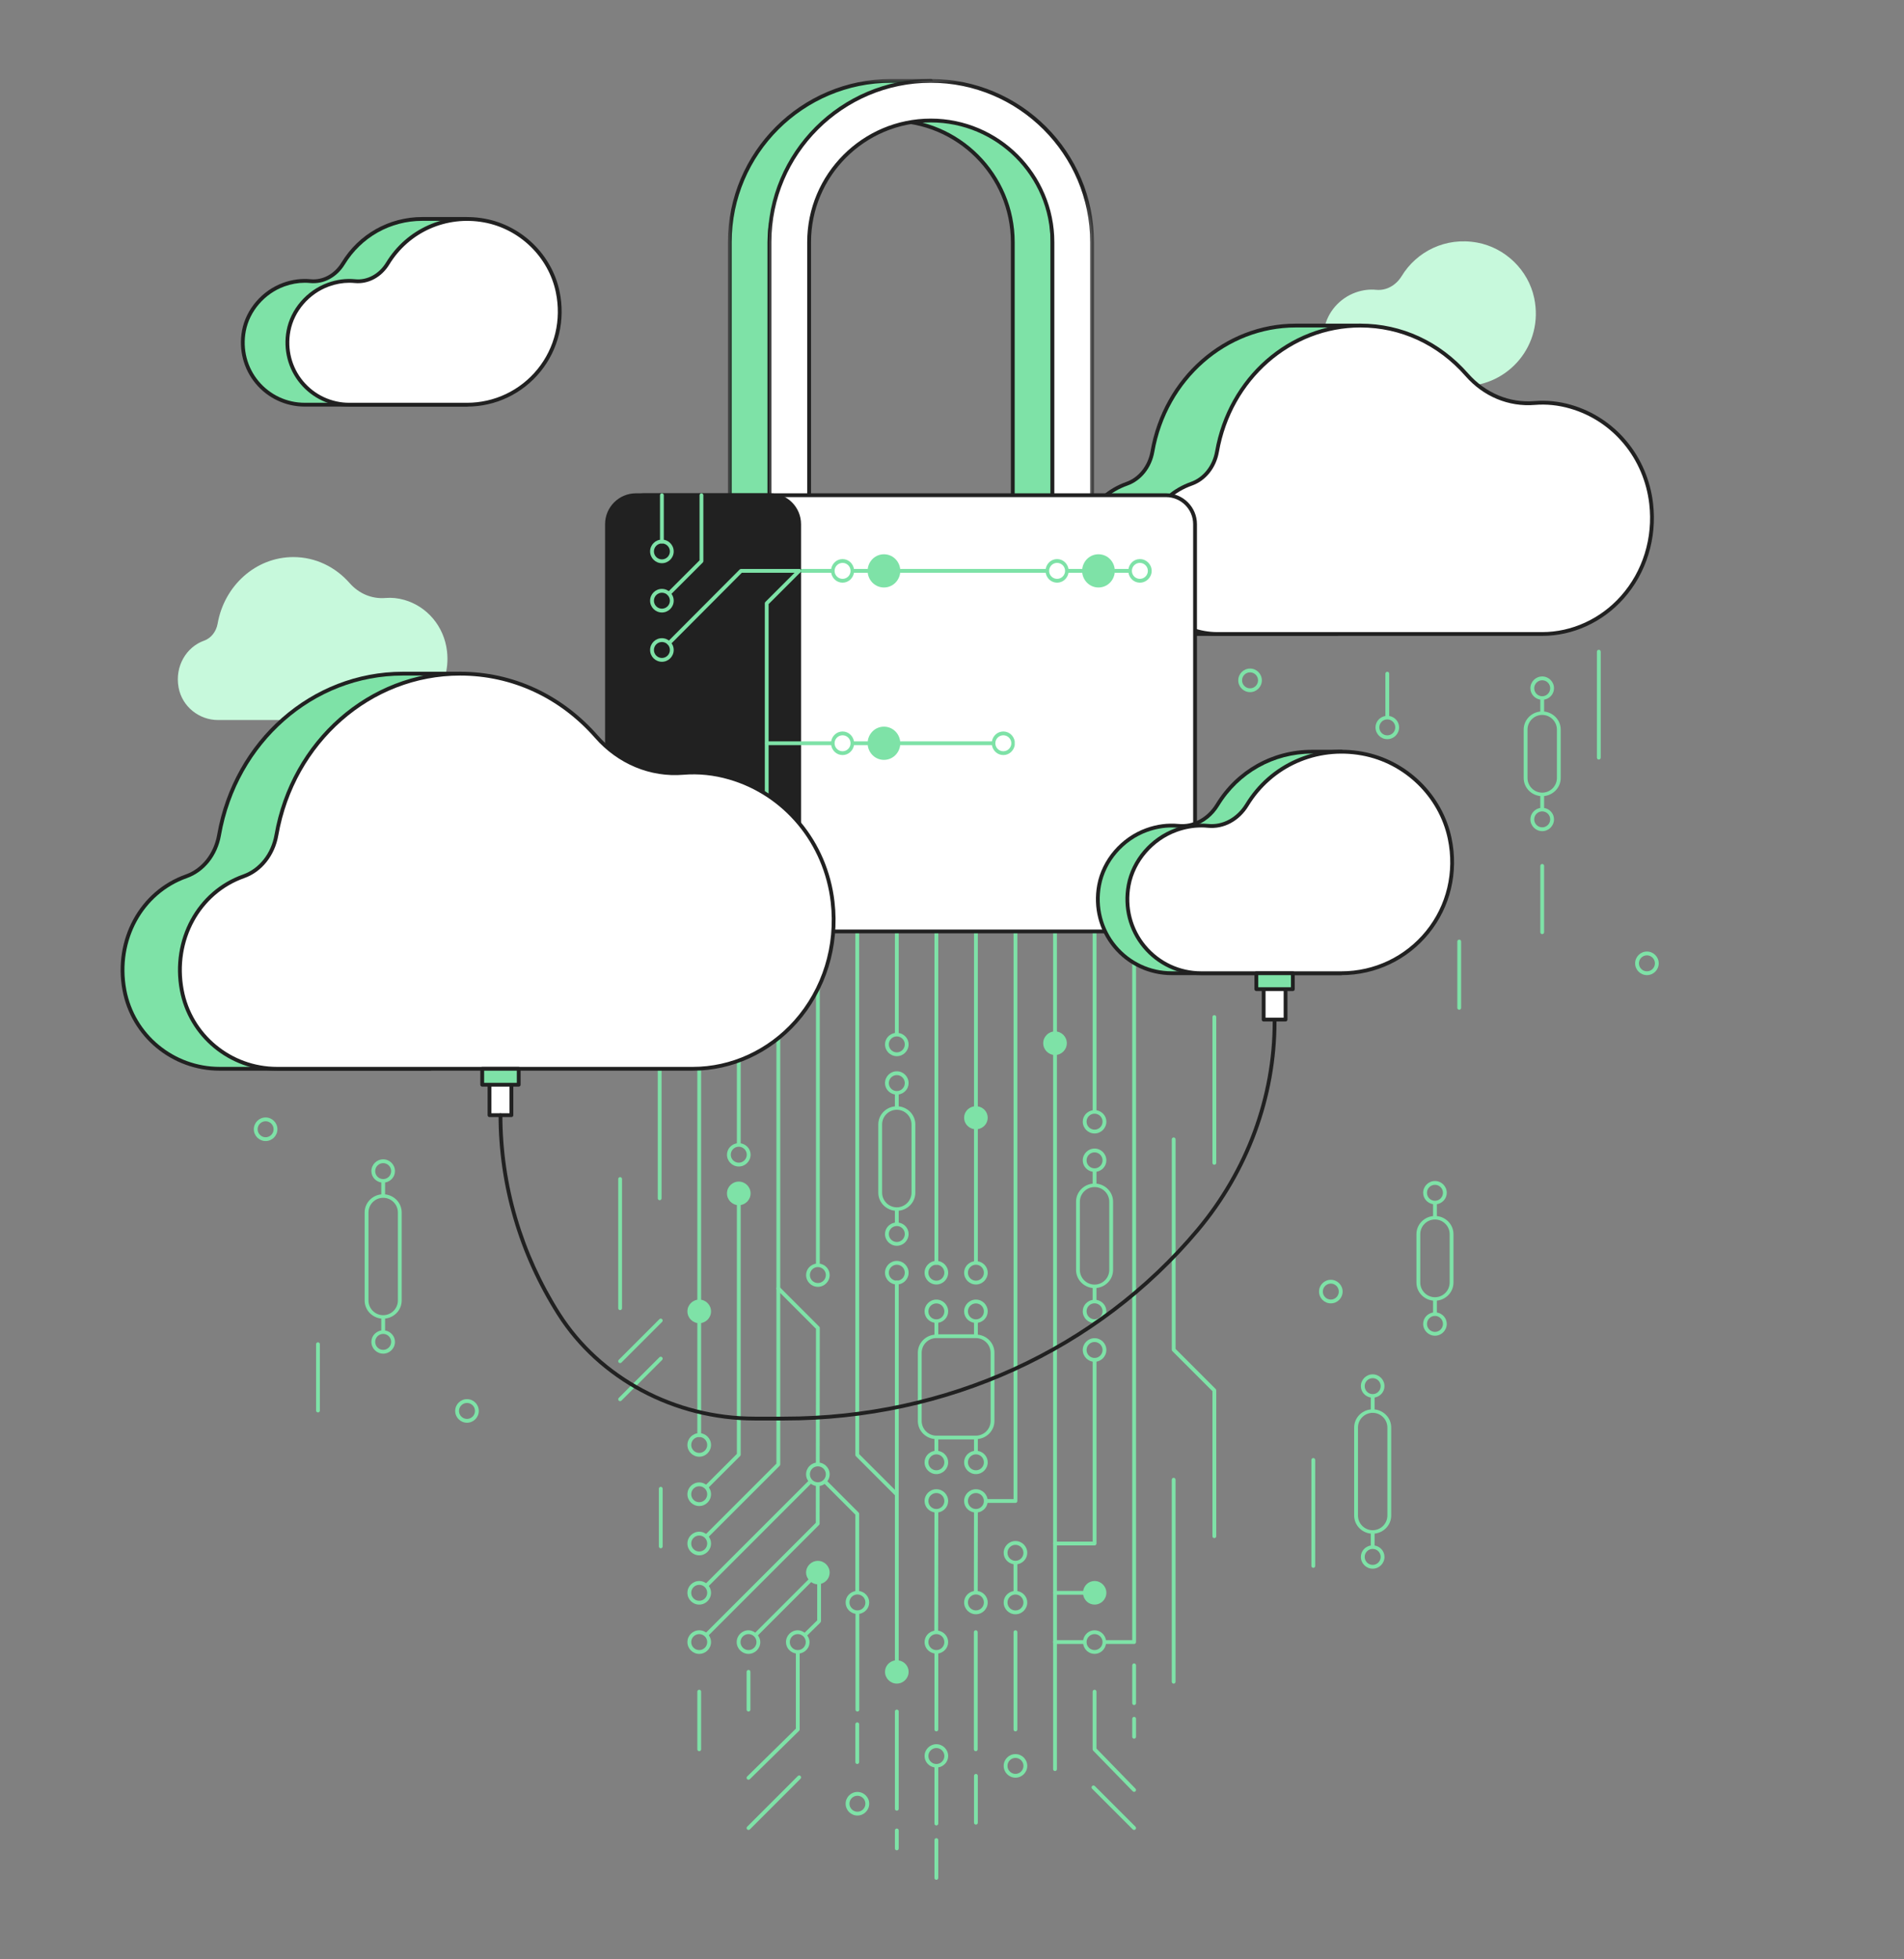 <svg height="250" viewBox="0 0 243 250" width="243" xmlns="http://www.w3.org/2000/svg" xmlns:xlink="http://www.w3.org/1999/xlink"><rect x="0" y="0" width="243" height="250" fill="#808080" stroke="none"/><mask id="a" fill="#fff"><path d="m.059.031h41.663v64.848h-41.663z" fill="#fff" fill-rule="evenodd"/></mask><mask id="b" fill="#fff"><path d="m.062.031h41.665v64.848h-41.665z" fill="#fff" fill-rule="evenodd"/></mask><g fill="none" fill-rule="evenodd" transform="translate(10 10.043)"><path d="m16.051 71.713c.902-.319 1.551-1.177 1.724-2.168.844-4.835 4.852-8.497 9.668-8.497 2.839 0 5.386 1.278 7.175 3.317 1.186 1.351 2.842 2.048 4.578 1.904.773-.064 1.584.008 2.425.251 2.901.839 5.063 3.376 5.429 6.541.549 4.746-2.938 8.782-7.317 8.782h-12.29-9.631c-2.373 0-4.564-1.682-5.02-4.151-.504-2.733 1.018-5.187 3.259-5.979" fill="#c7f9dc"/><g fill="#7ee2a7"><path d="m13.195 116.285c-1.223-6.627 2.467-12.577 7.902-14.499 2.186-.773 3.761-2.853 4.18-5.256 2.047-11.724 11.765-20.604 23.443-20.604h-7.321c-11.679 0-21.396 8.88-23.444 20.604-.42 2.403-1.994 4.483-4.18 5.256-5.435 1.922-9.126 7.872-7.902 14.499 1.105 5.987 6.419 10.065 12.172 10.065h7.321c-5.753 0-11.067-4.078-12.172-10.065"/><path d="m79.239 173.336c-.562 0-1.019.456-1.019 1.019 0 .561.457 1.017 1.019 1.017s1.019-.456 1.019-1.017c0-.563-.457-1.019-1.019-1.019m0 2.522c-.83 0-1.506-.675-1.506-1.504 0-.831.676-1.505 1.506-1.505s1.506.675 1.506 1.505c0 .829-.676 1.504-1.506 1.504"/><path d="m79.239 173.336c-.134 0-.243-.108-.243-.243v-68.103c0-.134.109-.243.243-.243.134 0 .243.109.243.243v68.103c0 .135-.109.243-.243.243"/><path d="m69.144 157.147c-.134 0-.243-.108-.243-.243v-16.488c0-.135.109-.243.243-.243.134 0 .243.108.243.243v16.488c0 .135-.109.243-.243.243"/><path d="m74.191 143.122c-.134 0-.243-.108-.243-.243v-25.103c0-.135.109-.243.243-.243.134 0 .243.108.243.243v25.103c0 .135-.109.243-.243.243"/><path d="m104.457 180.913c-.063 0-.124-.023-.172-.07l-5.048-5.047c-.046-.046-.071-.108-.071-.173v-70.633c0-.134.109-.243.243-.243.134 0 .243.109.243.243v70.533l4.976 4.974c.095.095.095.251 0 .346-.048.048-.109.07-.172.07"/><path d="m84.287 143.251c-.134 0-.243.108-.243.243v32.001l-4.118 4.117c.138.092.252.206.345.345l4.189-4.188c.046-.046.071-.108.071-.173v-32.102c0-.135-.109-.243-.243-.243"/><path d="m79.239 179.625c-.562 0-1.019.456-1.019 1.019 0 .563.457 1.019 1.019 1.019s1.019-.456 1.019-1.019c0-.563-.457-1.019-1.019-1.019m0 2.524c-.83 0-1.506-.675-1.506-1.505 0-.831.676-1.506 1.506-1.506s1.506.675 1.506 1.506c0 .831-.676 1.505-1.506 1.505"/><path d="m94.382 153.691c-.562 0-1.019-.456-1.019-1.019 0-.563.457-1.019 1.019-1.019.562 0 1.018.456 1.018 1.019 0 .563-.456 1.019-1.018 1.019m.243-2.475v-46.226c0-.134-.109-.243-.243-.243-.134 0-.243.109-.243.243v46.226c-.71.121-1.262.712-1.262 1.456 0 .831.676 1.505 1.506 1.505.83 0 1.505-.675 1.505-1.505 0-.744-.552-1.335-1.261-1.456"/><path d="m84.287 140.746c-.83 0-1.506.675-1.506 1.505s.676 1.506 1.506 1.506 1.506-.675 1.506-1.506-.676-1.505-1.506-1.505"/><path d="m124.648 121.581c-.831 0-1.505.675-1.505 1.505 0 .831.675 1.506 1.505 1.506s1.506-.675 1.506-1.506c0-.831-.675-1.505-1.506-1.505"/><path d="m79.239 155.805c-.83 0-1.506.675-1.506 1.505s.676 1.506 1.506 1.506 1.506-.675 1.506-1.506-.676-1.505-1.506-1.505"/><path d="m84.287 138.334c-.562 0-1.019-.456-1.019-1.019 0-.563.457-1.019 1.019-1.019s1.019.456 1.019 1.019c0 .563-.457 1.019-1.019 1.019m.243-2.475v-30.869c0-.134-.109-.243-.243-.243-.134 0-.243.109-.243.243v30.869c-.71.121-1.262.712-1.262 1.456 0 .831.676 1.506 1.506 1.506s1.506-.675 1.506-1.506c0-.744-.553-1.335-1.262-1.456"/><path d="m104.457 151.355c-.562 0-1.019.456-1.019 1.019 0 .563.457 1.019 1.019 1.019.562 0 1.019-.456 1.019-1.019 0-.563-.457-1.019-1.019-1.019m0 2.524c-.83 0-1.506-.675-1.506-1.506s.676-1.505 1.506-1.505 1.506.675 1.506 1.505-.676 1.506-1.506 1.506"/><path d="m89.335 104.746c-.134 0-.243.109-.243.243v71.747l-9.166 9.165c.138.092.252.207.345.345l9.236-9.236c.046-.046.071-.108.071-.173v-71.848c0-.134-.109-.243-.243-.243"/><path d="m79.239 185.915c-.562 0-1.019.456-1.019 1.019 0 .563.457 1.019 1.019 1.019s1.019-.456 1.019-1.019c0-.563-.457-1.019-1.019-1.019m0 2.524c-.83 0-1.506-.675-1.506-1.505s.676-1.506 1.506-1.506 1.506.675 1.506 1.506-.676 1.505-1.506 1.505"/><path d="m79.239 192.205c-.562 0-1.019.456-1.019 1.019 0 .563.457 1.019 1.019 1.019s1.019-.456 1.019-1.019c0-.563-.457-1.019-1.019-1.019m0 2.524c-.83 0-1.506-.675-1.506-1.506s.676-1.505 1.506-1.505 1.506.675 1.506 1.505-.676 1.506-1.506 1.506"/><path d="m79.239 198.495c-.562 0-1.019.456-1.019 1.019 0 .563.457 1.019 1.019 1.019s1.019-.456 1.019-1.019c0-.563-.457-1.019-1.019-1.019m0 2.524c-.83 0-1.506-.675-1.506-1.505s.676-1.505 1.506-1.505 1.506.675 1.506 1.505-.676 1.505-1.506 1.505"/><path d="m104.7 201.848v-48.231c0-.135-.109-.243-.243-.243-.134 0-.243.108-.243.243v48.231c-.71.121-1.262.712-1.262 1.456 0 .831.676 1.506 1.506 1.506.83 0 1.506-.675 1.506-1.506 0-.744-.553-1.335-1.262-1.456"/><path d="m119.599 214.293c-.561 0-1.017.456-1.017 1.019s.456 1.019 1.017 1.019c.563 0 1.019-.456 1.019-1.019s-.456-1.019-1.019-1.019m0 2.524c-.829 0-1.504-.675-1.504-1.505 0-.831.675-1.506 1.504-1.506.831 0 1.506.675 1.506 1.506 0 .831-.675 1.505-1.506 1.505"/><path d="m99.429 219.123c-.562 0-1.018.456-1.018 1.019 0 .563.456 1.019 1.018 1.019.562 0 1.019-.456 1.019-1.019 0-.563-.457-1.019-1.019-1.019m0 2.524c-.83 0-1.505-.675-1.505-1.505s.675-1.505 1.505-1.505c.83 0 1.506.675 1.506 1.505s-.676 1.505-1.506 1.505"/><path d="m99.429 195.472c-.562 0-1.018-.456-1.018-1.019 0-.563.456-1.019 1.018-1.019.562 0 1.019.456 1.019 1.019 0 .563-.457 1.019-1.019 1.019m.223-2.479v-9.844c0-.065-.026-.125-.071-.171l-4.177-4.178c-.094.137-.208.249-.347.339l4.108 4.111v9.752c-.7.129-1.241.715-1.241 1.452 0 .744.552 1.335 1.261 1.456v12.225c0 .135.109.243.243.243.134 0 .243-.108.243-.243v-12.225c.71-.121 1.262-.712 1.262-1.456 0-.751-.562-1.348-1.282-1.46"/><path d="m93.343 178.775-13.417 13.417c.139.093.252.206.345.345l13.413-13.414c-.137-.094-.25-.209-.341-.349"/><path d="m94.139 159.529-.014 17.362c.086-.019.166-.052.257-.052.081 0 .153.032.23.046l.014-17.457c0-.065-.026-.126-.071-.173l-5.048-5.049c-.095-.095-.249-.095-.344 0-.095.095-.095.251 0 .346z"/><path d="m94.382 179.363c-.092 0-.173-.034-.259-.052l-.004 4.979-14.194 14.193c.139.092.253.206.345.345l14.264-14.264c.046-.046.071-.108.071-.173l.004-5.073c-.077.015-.147.046-.228.046"/><path d="m94.382 177.081c-.562 0-1.019.456-1.019 1.019 0 .563.457 1.019 1.019 1.019.562 0 1.018-.456 1.018-1.019 0-.563-.456-1.019-1.018-1.019m0 2.524c-.83 0-1.506-.675-1.506-1.506s.676-1.505 1.506-1.505c.83 0 1.505.675 1.505 1.505s-.675 1.506-1.505 1.506"/><path d="m85.529 223.487c-.063 0-.125-.023-.172-.07-.095-.095-.095-.251 0-.346l6.469-6.469c.095-.095.249-.095.344 0 .095.095.095.251 0 .346l-6.469 6.469c-.048.048-.109.07-.172.07"/><path d="m134.744 223.487c-.063 0-.125-.023-.173-.07l-5.189-5.189c-.093-.095-.093-.251 0-.346.095-.095.251-.095.346 0l5.189 5.189c.093.095.093.251 0 .346-.048.048-.11.07-.173.07"/><path d="m69.142 168.769c-.063 0-.124-.023-.172-.07-.095-.095-.095-.251 0-.346l5.189-5.189c.095-.095.249-.095.344 0 .095.095.095.251 0 .346l-5.189 5.189c-.048.048-.109.07-.172.07"/><path d="m69.142 163.908c-.063 0-.124-.023-.172-.07-.095-.095-.095-.251 0-.346l5.189-5.189c.095-.095.249-.095.344 0 .095.095.095.251 0 .346l-5.189 5.189c-.048.048-.109.07-.172.07"/><path d="m119.599 195.478c-.561 0-1.017-.456-1.017-1.019 0-.563.456-1.019 1.017-1.019.563 0 1.019.456 1.019 1.019 0 .563-.456 1.019-1.019 1.019m-1.017-7.356c0-.563.456-1.019 1.017-1.019.563 0 1.019.456 1.019 1.019 0 .563-.456 1.019-1.019 1.019-.561 0-1.017-.456-1.017-1.019m1.26 4.881v-3.425c.71-.12 1.262-.712 1.262-1.456 0-.831-.675-1.506-1.506-1.506-.829 0-1.504.675-1.504 1.506 0 .744.552 1.335 1.26 1.456v3.425c-.709.121-1.26.712-1.26 1.456 0 .831.675 1.505 1.504 1.505.831 0 1.506-.675 1.506-1.505 0-.744-.552-1.336-1.262-1.456"/><path d="m109.505 151.355c-.562 0-1.019.456-1.019 1.019 0 .563.457 1.019 1.019 1.019.562 0 1.019-.456 1.019-1.019 0-.563-.457-1.019-1.019-1.019m0 2.524c-.83 0-1.505-.675-1.505-1.506s.676-1.505 1.505-1.505c.83 0 1.506.675 1.506 1.505s-.676 1.506-1.506 1.506"/><path d="m114.552 153.392c-.563 0-1.019-.456-1.019-1.019 0-.563.456-1.019 1.019-1.019s1.019.456 1.019 1.019c0 .563-.456 1.019-1.019 1.019m.243-2.475v-16.862c.711-.12 1.262-.712 1.262-1.456 0-.744-.552-1.336-1.262-1.456v-26.153c0-.134-.108-.243-.243-.243-.135 0-.243.109-.243.243v26.153c-.71.12-1.262.712-1.262 1.456 0 .744.552 1.336 1.262 1.456v16.862c-.71.12-1.262.712-1.262 1.456 0 .831.675 1.506 1.506 1.506s1.505-.675 1.505-1.506c0-.744-.552-1.336-1.262-1.456"/><path d="m109.505 151.355c-.134 0-.243-.108-.243-.243v-46.122c0-.134.109-.243.243-.243.134 0 .243.109.243.243v46.122c0 .135-.109.243-.243.243"/><path d="m124.648 199.757c-.135 0-.243-.108-.243-.243v-94.524c0-.134.108-.243.243-.243.135 0 .243.109.243.243v94.524c0 .135-.108.243-.243.243"/><path d="m104.457 124.256c-.562 0-1.019-.456-1.019-1.019 0-.563.457-1.019 1.019-1.019.562 0 1.019.456 1.019 1.019 0 .563-.457 1.019-1.019 1.019m.243-2.475v-16.791c0-.134-.109-.243-.243-.243-.134 0-.243.109-.243.243v16.791c-.71.121-1.262.712-1.262 1.456 0 .831.676 1.505 1.506 1.505s1.506-.675 1.506-1.505c0-.744-.553-1.335-1.262-1.456"/><path d="m139.79 204.817c-.135 0-.243-.108-.243-.243v-25.785c0-.135.108-.243.243-.243.135 0 .243.108.243.243v25.785c0 .135-.108.243-.243.243"/><path d="m144.98 186.247c-.135 0-.243-.108-.243-.243v-18.513l-5.119-5.117c-.046-.046-.07-.108-.07-.173v-26.848c0-.135.108-.243.243-.243.135 0 .243.108.243.243v26.747l5.119 5.117c.046.046.07.108.07.173v18.613c0 .135-.108.243-.243.243"/><path d="m144.98 138.598c-.135 0-.243-.108-.243-.243v-18.611c0-.135.108-.243.243-.243.135 0 .243.108.243.243v18.611c0 .135-.108.243-.243.243"/><path d="m106.333 142.155c0 1.034-.842 1.876-1.876 1.876-1.034 0-1.876-.842-1.876-1.876v-8.698c0-1.034.842-1.876 1.876-1.876 1.034 0 1.876.842 1.876 1.876zm-.857 5.281c0 .563-.457 1.019-1.019 1.019-.562 0-1.019-.456-1.019-1.019 0-.563.457-1.019 1.019-1.019.562 0 1.019.456 1.019 1.019zm-2.038-19.262c0-.563.457-1.019 1.019-1.019.562 0 1.019.456 1.019 1.019 0 .563-.457 1.019-1.019 1.019-.562 0-1.019-.456-1.019-1.019zm1.262 2.969v-1.513c.71-.121 1.262-.712 1.262-1.456 0-.831-.676-1.505-1.506-1.505-.83 0-1.506.675-1.506 1.505 0 .744.553 1.335 1.262 1.456v1.513c-1.183.128-2.119 1.097-2.119 2.313v8.698c0 1.216.936 2.186 2.119 2.313v1.511c-.71.121-1.262.712-1.262 1.456 0 .831.676 1.505 1.506 1.505.83 0 1.506-.675 1.506-1.505 0-.744-.553-1.335-1.262-1.456v-1.511c1.183-.128 2.12-1.097 2.12-2.313v-8.698c0-1.216-.936-2.185-2.12-2.313z"/><path d="m129.695 161.218c-.563 0-1.019.456-1.019 1.017 0 .563.456 1.019 1.019 1.019s1.019-.456 1.019-1.019c0-.561-.456-1.017-1.019-1.017m0 2.522c-.831 0-1.506-.675-1.506-1.505 0-.829.675-1.504 1.506-1.504s1.505.675 1.505 1.504c0 .831-.675 1.505-1.505 1.505"/><path d="m129.695 134.118c-.563 0-1.019-.456-1.019-1.019 0-.563.456-1.019 1.019-1.019s1.019.456 1.019 1.019c0 .563-.456 1.019-1.019 1.019m.243-2.475v-26.653c0-.134-.108-.243-.243-.243-.135 0-.243.109-.243.243v26.653c-.71.12-1.262.712-1.262 1.456 0 .831.675 1.505 1.506 1.505s1.505-.675 1.505-1.505c0-.745-.552-1.336-1.262-1.456"/><path d="m131.571 152.016c0 1.034-.842 1.876-1.876 1.876-1.034 0-1.876-.842-1.876-1.876v-8.696c0-1.034.842-1.876 1.876-1.876 1.034 0 1.876.842 1.876 1.876zm-.857 5.282c0 .563-.456 1.019-1.019 1.019-.563 0-1.019-.456-1.019-1.019 0-.563.456-1.019 1.019-1.019.563 0 1.019.456 1.019 1.019zm-2.038-19.261c0-.563.456-1.019 1.019-1.019.563 0 1.019.456 1.019 1.019 0 .563-.456 1.019-1.019 1.019-.563 0-1.019-.456-1.019-1.019zm1.262 2.969v-1.513c.711-.12 1.262-.712 1.262-1.456 0-.831-.675-1.505-1.505-1.505-.831 0-1.506.675-1.506 1.505 0 .744.552 1.336 1.262 1.456v1.513c-1.183.128-2.119 1.098-2.119 2.313v8.696c0 1.216.937 2.186 2.119 2.313v1.513c-.71.12-1.262.712-1.262 1.456 0 .831.675 1.506 1.506 1.506.831 0 1.505-.675 1.505-1.506 0-.744-.552-1.336-1.262-1.456v-1.513c1.183-.128 2.12-1.097 2.12-2.313v-8.696c0-1.216-.937-2.186-2.12-2.313z"/><path d="m114.552 195.472c-.563 0-1.019-.456-1.019-1.019 0-.563.456-1.019 1.019-1.019s1.019.456 1.019 1.019c0 .563-.456 1.019-1.019 1.019m-1.019-13.962c0-.563.456-1.019 1.019-1.019s1.019.456 1.019 1.019c0 .563-.456 1.019-1.019 1.019s-1.019-.456-1.019-1.019m1.247 11.484.015-10.027c.711-.12 1.262-.712 1.262-1.456 0-.831-.675-1.505-1.505-1.505s-1.506.675-1.506 1.505c0 .744.552 1.335 1.262 1.456l-.015 10.034c-.703.127-1.247.714-1.247 1.453 0 .831.675 1.506 1.506 1.506s1.505-.675 1.505-1.506c0-.75-.559-1.345-1.277-1.459"/><path d="m129.695 200.532c-.563 0-1.019-.456-1.019-1.019 0-.563.456-1.019 1.019-1.019s1.019.456 1.019 1.019c0 .563-.456 1.019-1.019 1.019m5.049-95.786c-.135 0-.243.109-.243.243v94.28h-3.349c-.12-.71-.712-1.262-1.456-1.262-.745 0-1.336.552-1.456 1.262h-3.591c-.135 0-.243.108-.243.243s.108.243.243.243h3.591c.12.71.712 1.262 1.456 1.262.744 0 1.336-.552 1.456-1.262h3.592c.135 0 .243-.108.243-.243v-94.524c0-.134-.108-.243-.243-.243"/><path d="m129.695 191.718c-.745 0-1.336.552-1.456 1.262h-3.591c-.135 0-.243.108-.243.243 0 .135.108.243.243.243h3.591c.12.71.712 1.262 1.456 1.262.831 0 1.505-.675 1.505-1.506 0-.831-.675-1.505-1.505-1.505"/><path d="m129.695 187.177h-5.047c-.135 0-.243-.108-.243-.243 0-.135.108-.243.243-.243h4.804v-23.193c0-.135.108-.243.243-.243.135 0 .243.108.243.243v23.436c0 .135-.108.243-.243.243"/><path d="m119.599 181.754h-3.785c-.135 0-.243-.108-.243-.243 0-.135.108-.243.243-.243h3.541v-76.277c0-.134.108-.243.243-.243.135 0 .243.109.243.243v76.521c0 .135-.108.243-.243.243"/><path d="m109.505 200.532c-.562 0-1.019-.456-1.019-1.019 0-.563.457-1.019 1.019-1.019.562 0 1.019.456 1.019 1.019 0 .563-.457 1.019-1.019 1.019m-1.019-19.022c0-.563.457-1.019 1.019-1.019.562 0 1.019.456 1.019 1.019 0 .563-.457 1.019-1.019 1.019-.562 0-1.019-.456-1.019-1.019m1.245 16.543.017-15.087c.71-.12 1.262-.712 1.262-1.456 0-.831-.676-1.505-1.506-1.505-.83 0-1.505.675-1.505 1.505 0 .744.552 1.335 1.262 1.456l-.017 15.094c-.701.128-1.245.714-1.245 1.453 0 .744.552 1.335 1.262 1.456v9.694c0 .135.109.243.243.243.134 0 .243-.108.243-.243v-9.694c.71-.121 1.262-.712 1.262-1.456 0-.75-.561-1.346-1.28-1.46"/><path d="m104.457 226.089c-.134 0-.243-.108-.243-.243v-2.298c0-.135.109-.243.243-.243.134 0 .243.108.243.243v2.298c0 .135-.109.243-.243.243"/><path d="m134.744 211.841c-.135 0-.243-.108-.243-.243v-2.3c0-.135.108-.243.243-.243.135 0 .243.108.243.243v2.3c0 .135-.108.243-.243.243"/><path d="m104.457 221.029c-.134 0-.243-.108-.243-.243v-12.42c0-.135.109-.243.243-.243.134 0 .243.108.243.243v12.42c0 .135-.109.243-.243.243"/><path d="m85.529 208.377c-.134 0-.243-.108-.243-.243v-4.828c0-.135.109-.243.243-.243.134 0 .243.108.243.243v4.828c0 .135-.109.243-.243.243"/><path d="m109.505 229.851c-.134 0-.243-.108-.243-.243v-4.828c0-.135.109-.243.243-.243.134 0 .243.108.243.243v4.828c0 .135-.109.243-.243.243"/><path d="m79.239 213.439c-.134 0-.243-.108-.243-.243v-7.36c0-.135.109-.243.243-.243.134 0 .243.108.243.243v7.36c0 .135-.109.243-.243.243"/><path d="m74.331 187.545c-.134 0-.243-.108-.243-.243v-7.358c0-.135.109-.243.243-.243.134 0 .243.108.243.243v7.358c0 .135-.109.243-.243.243"/><path d="m134.744 218.629c-.063 0-.127-.025-.175-.074l-5.049-5.189c-.044-.046-.068-.106-.068-.169v-7.36c0-.135.108-.243.243-.243s.243.108.243.243v7.261l4.98 5.119c.093.095.091.249-.006.344-.047.046-.108.068-.169.068"/><path d="m134.744 207.55c-.135 0-.243-.108-.243-.243v-4.83c0-.135.108-.243.243-.243.135 0 .243.108.243.243v4.83c0 .135-.108.243-.243.243"/><path d="m109.505 215.07c-.562 0-1.019-.456-1.019-1.019 0-.563.457-1.019 1.019-1.019.562 0 1.019.456 1.019 1.019 0 .563-.457 1.019-1.019 1.019m1.506-1.019c0-.831-.676-1.506-1.506-1.506-.83 0-1.505.675-1.505 1.506 0 .744.552 1.335 1.262 1.456v7.164c0 .135.109.243.243.243.134 0 .243-.108.243-.243v-7.164c.71-.121 1.262-.712 1.262-1.456"/><path d="m91.818 200.532c-.562 0-1.018-.456-1.018-1.019 0-.563.456-1.019 1.018-1.019.562 0 1.019.456 1.019 1.019 0 .563-.457 1.019-1.019 1.019m-6.289 0c-.562 0-1.019-.456-1.019-1.019 0-.563.457-1.019 1.019-1.019s1.018.456 1.018 1.019c0 .563-.456 1.019-1.018 1.019m10.358-9.881c0-.831-.675-1.505-1.505-1.505s-1.506.675-1.506 1.505c0 .328.127.616.306.863l-6.796 6.796c-.246-.177-.532-.303-.858-.303-.83 0-1.505.675-1.505 1.505s.676 1.505 1.505 1.505 1.505-.675 1.505-1.505c0-.326-.126-.611-.302-.858l6.798-6.798c.223.158.479.265.768.282v4.6l-1.609 1.579c-.249-.182-.539-.311-.871-.311-.83 0-1.505.675-1.505 1.505 0 .744.552 1.335 1.261 1.456v9.592l-6.216 6.104c-.096.093-.098.247-.004.344.048.048.111.072.174.072.062 0 .124-.023.17-.07l6.289-6.174c.047-.046.073-.108.073-.173v-9.694c.71-.121 1.262-.712 1.262-1.456 0-.321-.123-.603-.295-.848l1.683-1.652c.027-.026.032-.066.044-.103.008-.024.029-.044.029-.069 0-.001 0-.001 0-.001v-4.765c.63-.179 1.103-.736 1.103-1.424"/><path d="m114.533 213.439c-.135 0-.243-.108-.243-.243v-14.95c0-.135.108-.243.243-.243.135 0 .243.108.243.243v14.95c0 .135-.108.243-.243.243"/><path d="m124.648 215.969c-.135 0-.243-.108-.243-.243v-16.213c0-.135.108-.243.243-.243.135 0 .243.108.243.243v16.213c0 .135-.108.243-.243.243"/><path d="m99.409 215.072c-.134 0-.243-.108-.243-.243v-4.828c0-.135.109-.243.243-.243.134 0 .243.108.243.243v4.828c0 .135-.109.243-.243.243"/><path d="m114.552 222.807c-.135 0-.243-.108-.243-.243v-5.984c0-.135.108-.243.243-.243.135 0 .243.108.243.243v5.984c0 .135-.108.243-.243.243"/><path d="m119.599 210.907c-.135 0-.243-.108-.243-.243v-12.418c0-.135.108-.243.243-.243.135 0 .243.108.243.243v12.418c0 .135-.108.243-.243.243"/><path d="m116.429 171.291c0 1.034-.842 1.876-1.876 1.876h-5.048c-1.034 0-1.876-.842-1.876-1.876v-8.698c0-1.034.842-1.876 1.876-1.876h5.048c1.034 0 1.876.842 1.876 1.876zm-.857 5.282c0 .561-.456 1.017-1.019 1.017-.563 0-1.019-.456-1.019-1.017 0-.563.456-1.019 1.019-1.019.563 0 1.019.456 1.019 1.019zm-5.048 0c0 .561-.457 1.017-1.019 1.017-.562 0-1.019-.456-1.019-1.017 0-.563.457-1.019 1.019-1.019.562 0 1.019.456 1.019 1.019zm-2.038-19.263c0-.563.457-1.019 1.019-1.019.562 0 1.019.456 1.019 1.019 0 .563-.457 1.019-1.019 1.019-.562 0-1.019-.456-1.019-1.019zm5.048 0c0-.563.456-1.019 1.019-1.019.563 0 1.019.456 1.019 1.019 0 .563-.456 1.019-1.019 1.019-.563 0-1.019-.456-1.019-1.019zm1.262 2.969v-1.513c.711-.12 1.262-.712 1.262-1.456 0-.831-.675-1.505-1.505-1.505-.831 0-1.506.675-1.506 1.505 0 .745.552 1.336 1.262 1.456v1.463h-4.561v-1.464c.71-.121 1.262-.712 1.262-1.456 0-.831-.676-1.505-1.506-1.505-.83 0-1.505.675-1.505 1.505 0 .744.552 1.335 1.262 1.456v1.513c-1.183.128-2.12 1.097-2.12 2.313v8.698c0 1.216.936 2.186 2.12 2.313v1.513c-.71.121-1.262.712-1.262 1.456 0 .829.676 1.504 1.505 1.504.83 0 1.506-.675 1.506-1.504 0-.744-.553-1.335-1.262-1.456v-1.464h4.561v1.464c-.71.12-1.262.712-1.262 1.456 0 .829.675 1.504 1.506 1.504.831 0 1.505-.675 1.505-1.504 0-.744-.552-1.336-1.262-1.456v-1.513c1.183-.128 2.12-1.097 2.12-2.313v-8.698c0-1.216-.937-2.185-2.12-2.313z"/></g><path d="m178.514 20.914c-4.049-.739-7.727 1.164-9.624 4.275-.698 1.145-1.922 1.886-3.257 1.754-.834-.082-1.722.013-2.649.349-2.014.73-3.577 2.5-3.967 4.606-.725 3.92 2.264 7.337 6.051 7.337h11.705c5.755 0 10.281-5.261 9.032-11.236-.748-3.576-3.696-6.43-7.29-7.086" fill="#c7f9dc"/><path d="m135.891 63.009c-.955-5.173 1.926-9.818 6.169-11.318 1.707-.604 2.935-2.227 3.263-4.103 1.598-9.152 9.183-16.084 18.3-16.084h-8.245c-9.117 0-16.702 6.932-18.3 16.084-.328 1.876-1.557 3.499-3.263 4.103-4.242 1.5-7.123 6.145-6.169 11.318.863 4.674 5.011 7.857 9.502 7.857h8.245c-4.491 0-8.639-3.183-9.502-7.857" fill="#7ee2a7"/><path d="m142.06 51.691c1.706-.603 2.935-2.227 3.263-4.103 1.598-9.152 9.183-16.084 18.3-16.084 5.373 0 10.195 2.42 13.581 6.278 2.245 2.558 5.38 3.877 8.665 3.605 1.463-.121 2.999.014 4.59.475 5.492 1.588 9.583 6.389 10.276 12.381 1.039 8.984-5.633 16.623-13.921 16.623h-41.42c-4.491 0-8.639-3.183-9.501-7.857-.955-5.173 1.926-9.818 6.169-11.318" fill="#fff"/><path d="m145.393 70.865c-.69 0-1.366-.099-2.029-.243h-6.216c-4.549 0-8.444-3.22-9.263-7.657-.895-4.853 1.633-9.498 6.011-11.045 1.756-.622 3.068-2.265 3.422-4.29 1.608-9.202 9.202-15.882 18.06-15.882h5.411c.926-.15 1.869-.244 2.835-.244.082 0 .16.012.242.014.002-.066-.018-.131-.063-.178-.046-.049-.11-.078-.179-.078h-8.246c-9.094 0-16.891 6.849-18.539 16.285-.323 1.852-1.513 3.352-3.106 3.916-4.604 1.627-7.265 6.502-6.326 11.59.863 4.669 4.959 8.056 9.742 8.056h23.487c.127 0 .234-.098.243-.225l.001-.018z" fill="#212121"/><path d="m163.623 31.748c-8.86 0-16.454 6.68-18.06 15.882-.355 2.026-1.667 3.67-3.422 4.29-4.378 1.547-6.906 6.192-6.011 11.045.819 4.437 4.714 7.657 9.261 7.657h41.422c3.783 0 7.444-1.675 10.044-4.595 2.809-3.153 4.134-7.438 3.634-11.757-.671-5.815-4.636-10.594-10.103-12.174-1.494-.433-3.011-.588-4.499-.467-3.361.277-6.571-1.067-8.87-3.686-3.505-3.995-8.263-6.195-13.397-6.195zm23.191 39.36h-41.422c-4.783 0-8.877-3.387-9.74-8.056-.939-5.089 1.722-9.963 6.326-11.591 1.591-.563 2.781-2.063 3.106-3.916 1.646-9.436 9.444-16.285 18.539-16.285 5.277 0 10.164 2.259 13.762 6.36 2.199 2.504 5.305 3.792 8.463 3.522 1.559-.127 3.127.035 4.678.484 5.653 1.636 9.755 6.576 10.449 12.587.515 4.456-.852 8.879-3.752 12.136-2.695 3.023-6.49 4.758-10.409 4.758z" fill="#212121"/><path d="m26.817 32.19c.5-2.702 2.505-4.972 5.088-5.908 1.189-.431 2.329-.554 3.398-.448 1.712.169 3.282-.78 4.177-2.249 2.077-3.408 5.827-5.666 10.11-5.667v-.02h-5.691c-4.284.002-8.033 2.28-10.11 5.688-.896 1.469-2.465 2.419-4.178 2.25-1.069-.106-2.209.017-3.398.448-2.584.936-4.588 3.206-5.088 5.908-.93 5.028 2.904 9.411 7.761 9.411h5.691c-4.858 0-8.692-4.384-7.761-9.411" fill="#7ee2a7"/><path d="m51.825 18.101c-5.193-.948-9.911 1.493-12.344 5.483-.895 1.469-2.465 2.419-4.177 2.25-1.069-.106-2.209.017-3.398.448-2.583.936-4.588 3.206-5.088 5.908-.93 5.028 2.904 9.411 7.761 9.411h15.013c7.381 0 13.187-6.748 11.584-14.411-.959-4.587-4.741-8.247-9.351-9.089" fill="#fff"/><path d="m34.583 26.042c-.864 0-1.734.157-2.595.47-2.521.913-4.458 3.16-4.932 5.724-.424 2.286.171 4.604 1.632 6.359 1.461 1.756 3.608 2.764 5.891 2.764h15.012c3.512 0 6.798-1.565 9.015-4.294 2.217-2.728 3.067-6.309 2.331-9.825-.94-4.494-4.62-8.07-9.156-8.899-4.814-.877-9.567 1.229-12.091 5.37-.994 1.63-2.682 2.533-4.41 2.366-.232-.023-.464-.034-.697-.034m15.008 15.803h-15.012c-2.427 0-4.711-1.071-6.265-2.94-1.553-1.867-2.186-4.33-1.736-6.759.506-2.729 2.564-5.12 5.245-6.092 1.161-.422 2.34-.577 3.504-.462 1.543.158 3.051-.665 3.946-2.134 2.632-4.316 7.571-6.51 12.595-5.596 4.729.864 8.565 4.592 9.546 9.279.765 3.659-.121 7.388-2.431 10.231-2.31 2.843-5.733 4.474-9.392 4.474" fill="#212121"/><path d="m49.591 41.601h-15.013c-.664 0-1.307-.089-1.923-.243h-3.768c-2.282 0-4.429-1.007-5.89-2.764-1.461-1.755-2.056-4.074-1.632-6.359.474-2.563 2.409-4.81 4.931-5.724.861-.312 1.731-.469 2.595-.469.233 0 .466.011.698.034 1.736.167 3.416-.736 4.409-2.366 2.124-3.486 5.825-5.569 9.902-5.57h3.463c.801-.153 1.621-.253 2.472-.236v-.008c0-.134-.109-.243-.243-.243h-5.691c-4.247.002-8.104 2.172-10.318 5.804-.893 1.468-2.406 2.292-3.945 2.134-1.164-.111-2.344.041-3.505.461-2.681.973-4.739 3.365-5.244 6.093-.45 2.429.183 4.893 1.736 6.76 1.554 1.868 3.837 2.939 6.264 2.939l20.703-.001c.134 0 .243-.109.243-.243v-.013c-.082.002-.161.014-.243.014" fill="#212121"/><path d="m108.79.93v-.655h-5.061c-11.352 0-20.589 9.237-20.589 20.589v41.242c0 1.399 1.132 2.53 2.53 2.53s2.53-1.132 2.53-2.53v-41.242c0-8.562 6.966-15.528 15.528-15.528 8.562 0 15.528 6.966 15.528 15.528v41.242c0 1.399 1.132 2.53 2.53 2.53 1.399 0 2.53-1.132 2.53-2.53v-41.242c0-9.603-6.619-17.669-15.528-19.933" fill="#7ee2a7"/><path d="m20.89 5.092c8.696 0 15.771 7.075 15.771 15.772v41.241c0 1.261 1.026 2.288 2.287 2.288 1.26 0 2.287-1.026 2.287-2.288v-41.241c0-9.302-6.309-17.402-15.344-19.698-.108-.028-.183-.124-.183-.236v-.412h-4.818c-11.218 0-20.345 9.127-20.345 20.346v41.241c0 1.261 1.026 2.288 2.287 2.288 1.261 0 2.287-1.026 2.287-2.288v-41.241c0-8.696 7.075-15.772 15.772-15.772m18.058 59.787c-1.528 0-2.773-1.244-2.773-2.774v-41.241c0-8.428-6.856-15.285-15.285-15.285-8.428 0-15.285 6.856-15.285 15.285v41.241c0 1.53-1.244 2.774-2.773 2.774-1.529 0-2.773-1.244-2.773-2.774v-41.241c0-11.487 9.345-20.833 20.832-20.833h5.061c.134 0 .243.109.243.243v.468c9.152 2.413 15.527 10.66 15.527 20.122v41.241c0 1.53-1.245 2.774-2.773 2.774" fill="#212121" mask="url(#a)" transform="translate(82.839)"/><path d="m126.848 64.636c-1.399 0-2.53-1.132-2.53-2.53v-41.242c0-8.562-6.966-15.528-15.528-15.528-8.562 0-15.528 6.966-15.528 15.528v41.242c0 1.399-1.132 2.53-2.53 2.53s-2.53-1.132-2.53-2.53v-41.242c0-11.352 9.237-20.589 20.589-20.589 11.352 0 20.589 9.237 20.589 20.589v41.242c0 1.399-1.132 2.53-2.53 2.53" fill="#fff"/><path d="m20.895 5.092c8.696 0 15.771 7.075 15.771 15.772v41.241c0 1.261 1.026 2.288 2.287 2.288 1.262 0 2.289-1.026 2.289-2.288v-41.241c0-11.219-9.128-20.346-20.346-20.346-11.219 0-20.346 9.127-20.346 20.346v41.241c0 1.261 1.026 2.288 2.288 2.288 1.261 0 2.287-1.026 2.287-2.288v-41.241c0-8.696 7.075-15.772 15.772-15.772m18.057 59.787c-1.528 0-2.773-1.244-2.773-2.774v-41.241c0-8.428-6.856-15.285-15.284-15.285-8.428 0-15.285 6.856-15.285 15.285v41.241c0 1.53-1.244 2.774-2.773 2.774-1.53 0-2.774-1.244-2.774-2.774v-41.241c0-11.487 9.346-20.833 20.833-20.833 11.488 0 20.833 9.346 20.833 20.833v41.241c0 1.53-1.245 2.774-2.775 2.774" fill="#212121" mask="url(#b)" transform="translate(87.895)"/><path d="m72.253 108.821h66.568c2.042 0 3.698-1.656 3.698-3.698v-48.271c0-2.042-1.656-3.698-3.698-3.698h-66.568c-2.042 0-3.698 1.656-3.698 3.698v48.271c0 2.042 1.656 3.698 3.698 3.698" fill="#fff"/><path d="m72.253 53.396c-1.905 0-3.455 1.55-3.455 3.455v48.272c0 1.905 1.55 3.455 3.455 3.455h66.568c1.905 0 3.456-1.55 3.456-3.455v-48.272c0-1.905-1.551-3.455-3.456-3.455zm66.568 55.668h-66.568c-2.174 0-3.941-1.768-3.941-3.941v-48.272c0-2.174 1.768-3.941 3.941-3.941h66.568c2.175 0 3.942 1.768 3.942 3.941v48.272c0 2.174-1.768 3.941-3.942 3.941z" fill="#212121"/><path d="m134.458 62.809c0-.562.456-1.019 1.019-1.019s1.019.457 1.019 1.019c0 .562-.456 1.019-1.019 1.019s-1.019-.457-1.019-1.019zm-10.564 0c0-.562.456-1.019 1.019-1.019.563 0 1.019.457 1.019 1.019 0 .562-.456 1.019-1.019 1.019-.563 0-1.019-.457-1.019-1.019zm-27.379 0c0-.562.457-1.019 1.019-1.019.562 0 1.019.457 1.019 1.019 0 .562-.457 1.019-1.019 1.019-.562 0-1.019-.457-1.019-1.019zm37.506-.243h-1.707c-.018 0-.029.015-.045.019-.117-1.06-.983-1.895-2.074-1.895-1.091 0-1.957.835-2.074 1.895-.016-.003-.027-.019-.045-.019h-1.707c-.121-.71-.712-1.262-1.456-1.262-.744 0-1.335.552-1.456 1.262h-18.522c-.018 0-.029.015-.045.019-.117-1.06-.983-1.895-2.074-1.895-1.091 0-1.957.835-2.074 1.895-.017-.004-.028-.019-.046-.019h-1.706c-.121-.71-.713-1.262-1.456-1.262-.743 0-1.335.552-1.456 1.262h-5.682c-.134 0-.243.109-.243.243 0 .134.109.243.243.243h5.682c.121.71.713 1.262 1.456 1.262.743 0 1.335-.552 1.456-1.262h1.706c.018 0 .029-.015.046-.019.117 1.06.983 1.895 2.074 1.895 1.091 0 1.957-.835 2.074-1.895.017.004.028.019.045.019h18.522c.121.71.712 1.262 1.456 1.262.744 0 1.335-.552 1.456-1.262h1.707c.018 0 .029-.015.045-.019.117 1.06.983 1.895 2.074 1.895 1.091 0 1.957-.835 2.074-1.895.017.004.028.019.045.019h1.707c.121.71.712 1.262 1.456 1.262.831 0 1.505-.676 1.505-1.506 0-.83-.675-1.505-1.505-1.505-.744 0-1.335.552-1.456 1.262z" fill="#7ee2a7"/><path d="m88.294 52.91h-17.129c-2.174 0-3.941 1.768-3.941 3.941v48.272c0 2.174 1.768 3.941 3.941 3.941h17.129c2.174 0 3.941-1.768 3.941-3.941v-48.272c0-2.174-1.768-3.941-3.941-3.941" fill="#212121"/><path d="m117.032 84.809c0-.562.456-1.019 1.019-1.019.563 0 1.019.457 1.019 1.019 0 .562-.456 1.019-1.019 1.019-.563 0-1.019-.457-1.019-1.019zm-20.517 0c0-.562.457-1.019 1.019-1.019.562 0 1.019.457 1.019 1.019 0 .562-.457 1.019-1.019 1.019-.562 0-1.019-.457-1.019-1.019zm22.992-.243c-.121-.71-.712-1.262-1.456-1.262-.744 0-1.335.552-1.456 1.262h-11.66c-.018 0-.029.015-.045.019-.117-1.06-.983-1.895-2.074-1.895-1.091 0-1.957.835-2.074 1.895-.017-.004-.028-.019-.046-.019h-1.706c-.121-.71-.713-1.262-1.456-1.262-.743 0-1.335.552-1.456 1.262h-8.183c-.134 0-.243.109-.243.243 0 .134.109.243.243.243h8.183c.121.71.713 1.262 1.456 1.262.743 0 1.335-.552 1.456-1.262h1.706c.018 0 .029-.015.046-.019.117 1.06.983 1.895 2.074 1.895 1.091 0 1.957-.835 2.074-1.895.017.004.028.019.045.019h11.66c.121.71.712 1.262 1.456 1.262.744 0 1.335-.552 1.456-1.262z" fill="#7ee2a7"/><path d="m74.476 59.307c-.562 0-1.018.456-1.018 1.018s.456 1.019 1.018 1.019c.562 0 1.019-.457 1.019-1.019s-.457-1.018-1.019-1.018m0 2.523c-.83 0-1.505-.676-1.505-1.506s.675-1.505 1.505-1.505c.83 0 1.506.675 1.506 1.505s-.676 1.506-1.506 1.506" fill="#7ee2a7"/><path d="m74.476 59.307c-.134 0-.243-.109-.243-.243v-5.911c0-.134.109-.243.243-.243.134 0 .243.109.243.243v5.911c0 .134-.109.243-.243.243" fill="#7ee2a7"/><path d="m75.386 65.95c-.063 0-.124-.024-.172-.071-.095-.095-.095-.249 0-.344l4.067-4.068v-8.313c0-.134.109-.243.243-.243.134 0 .243.109.243.243v8.414c0 .065-.026.126-.071.172l-4.138 4.139c-.048.048-.109.071-.172.071" fill="#7ee2a7"/><path d="m74.476 65.596c-.562 0-1.018.457-1.018 1.019 0 .562.456 1.019 1.018 1.019.562 0 1.019-.457 1.019-1.019 0-.562-.457-1.019-1.019-1.019m0 2.524c-.83 0-1.505-.676-1.505-1.505 0-.83.675-1.506 1.505-1.506.83 0 1.506.676 1.506 1.506 0 .83-.676 1.505-1.506 1.505" fill="#7ee2a7"/><path d="m75.386 72.273c-.062 0-.124-.024-.172-.071-.095-.094-.095-.249 0-.344l9.186-9.22c.046-.046.107-.071.172-.071h7.42c.134 0 .243.109.243.243 0 .134-.109.243-.243.243h-7.319l-9.115 9.149c-.048.048-.109.071-.172.071" fill="#7ee2a7"/><path d="m74.476 71.886c-.562 0-1.018.457-1.018 1.019 0 .562.456 1.019 1.018 1.019.562 0 1.019-.457 1.019-1.019 0-.562-.457-1.019-1.019-1.019m0 2.524c-.83 0-1.505-.676-1.505-1.505 0-.83.675-1.506 1.505-1.506.83 0 1.506.676 1.506 1.506 0 .83-.676 1.505-1.506 1.505" fill="#7ee2a7"/><path d="m87.853 97.538c-.134 0-.243-.109-.243-.243v-30.347c0-.065.026-.126.071-.172l4.139-4.139c.095-.095.249-.095.344 0 .095.095.095.249 0 .344l-4.068 4.068v30.246c0 .134-.109.243-.243.243" fill="#7ee2a7"/><path d="m143.3 114.154c-5.793 0-10.366-5.228-9.256-11.224.596-3.222 2.987-5.929 6.068-7.046 1.418-.514 2.777-.66 4.053-.534 2.042.202 3.914-.931 4.982-2.683 2.477-4.064 6.949-6.757 12.057-6.758v-.024h-3.769c-5.109.002-9.58 2.719-12.057 6.783-1.068 1.752-2.94 2.885-4.982 2.683-1.275-.126-2.635.02-4.053.534-3.081 1.116-5.472 3.823-6.068 7.046-1.11 5.996 3.463 11.224 9.256 11.224h17.904.002z" fill="#7ee2a7"/><path d="m163.867 86.129c-6.193-1.131-11.82 1.78-14.721 6.539-1.068 1.752-2.94 2.885-4.982 2.683-1.275-.126-2.635.02-4.053.534-3.081 1.116-5.472 3.823-6.068 7.046-1.109 5.996 3.463 11.224 9.256 11.224h17.904c8.803 0 15.726-8.047 13.815-17.186-1.144-5.471-5.654-9.835-11.152-10.839" fill="#fff"/><path d="m161.204 114.154h-17.904c-.733 0-1.445-.085-2.13-.243h-1.64c-2.735 0-5.309-1.207-7.06-3.313-1.751-2.104-2.464-4.883-1.956-7.623.568-3.073 2.889-5.766 5.912-6.861 1.032-.374 2.076-.562 3.11-.562.279 0 .557.013.835.041.22.022.44.022.658.015.471-.121.934-.2 1.389-.246 1.265-.407 2.393-1.297 3.167-2.568 2.543-4.172 6.972-6.664 11.85-6.666h1.335c.871-.152 1.759-.247 2.678-.232v-.011c0-.134-.108-.243-.243-.243h-3.769c-5.049.002-9.634 2.581-12.264 6.9-1.078 1.767-2.908 2.757-4.75 2.566-1.388-.135-2.779.048-4.161.547-3.18 1.153-5.623 3.991-6.223 7.23-.534 2.884.217 5.808 2.061 8.024 1.844 2.216 4.554 3.488 7.434 3.488l21.674-.002c.135 0 .243-.108.243-.243v-.012c-.082.001-.161.014-.243.014" fill="#212121"/><path d="m143.305 95.552c-1.034 0-2.078.188-3.11.562-3.022 1.095-5.343 3.788-5.912 6.862-.508 2.74.205 5.518 1.956 7.622 1.751 2.106 4.325 3.313 7.06 3.313h17.904c4.203 0 8.134-1.872 10.786-5.137 2.654-3.265 3.671-7.55 2.792-11.757-1.125-5.378-5.53-9.658-10.959-10.65-5.775-1.054-11.447 1.469-14.469 6.427-1.173 1.928-3.154 3.003-5.214 2.798-.278-.028-.555-.041-.834-.041m17.899 18.846h-17.904c-2.88 0-5.59-1.272-7.434-3.488-1.844-2.216-2.595-5.141-2.061-8.024.601-3.239 3.043-6.078 6.224-7.231 1.38-.499 2.777-.682 4.161-.548 1.844.191 3.672-.799 4.75-2.566 3.123-5.13 8.989-7.749 14.971-6.653 5.621 1.027 10.181 5.459 11.346 11.03.911 4.35-.143 8.783-2.889 12.163-2.745 3.378-6.815 5.317-11.164 5.317" fill="#212121"/><path d="m21.097 101.786c2.186-.773 3.761-2.853 4.18-5.256 2.047-11.724 11.765-20.604 23.443-20.604 6.883 0 13.061 3.1 17.398 8.042 2.876 3.277 6.892 4.967 11.1 4.618 1.874-.155 3.841.018 5.88.608 7.035 2.035 12.277 8.185 13.165 15.861 1.332 11.509-7.217 21.295-17.834 21.295h-53.062c-5.753 0-11.067-4.078-12.172-10.065-1.223-6.627 2.467-12.577 7.902-14.499" fill="#fff"/><path d="m25.367 126.35c-.793 0-1.573-.094-2.339-.243h-4.982c-5.859 0-10.878-4.15-11.933-9.866-1.152-6.248 2.105-12.231 7.744-14.227 2.228-.787 3.891-2.873 4.339-5.443 2.064-11.822 11.823-20.402 23.204-20.402h4.171c1.033-.144 2.08-.244 3.151-.244.081 0 .159.013.24.014.004-.066-.018-.131-.062-.179-.047-.049-.111-.078-.179-.078h-7.321c-11.618 0-21.578 8.75-23.683 20.805-.418 2.397-1.959 4.34-4.021 5.069-5.867 2.075-9.257 8.289-8.062 14.773 1.098 5.948 6.318 10.265 12.412 10.265h26.849c.127 0 .233-.099.242-.224l.001-.019z" fill="#212121"/><path d="m21.178 102.015c-5.64 1.996-8.896 7.979-7.743 14.227 1.054 5.716 6.072 9.866 11.933 9.866h53.062c4.864 0 9.574-2.154 12.92-5.91 3.612-4.055 5.315-9.563 4.672-15.115-.865-7.478-5.964-13.623-12.991-15.655-1.924-.557-3.867-.756-5.792-.6-4.236.356-8.371-1.36-11.303-4.7-4.505-5.132-10.619-7.959-17.216-7.959-11.38 0-21.139 8.581-23.204 20.402-.448 2.57-2.111 4.656-4.339 5.443m57.251 24.579h-53.062c-6.095 0-11.315-4.317-12.412-10.265-1.197-6.484 2.194-12.697 8.061-14.773 2.062-.729 3.603-2.672 4.021-5.069 2.106-12.055 12.066-20.805 23.683-20.805 6.74 0 12.983 2.886 17.581 8.124 2.83 3.224 6.81 4.88 10.898 4.536 1.981-.162 3.986.044 5.967.617 7.216 2.087 12.452 8.393 13.338 16.067.659 5.688-1.088 11.336-4.792 15.493-3.439 3.861-8.28 6.073-13.283 6.073" fill="#212121"/><path d="m51.544 128.386h4.658v-2.036h-4.658z" fill="#7ee2a7"/><path d="m52.476 132.269h2.795v-3.883h-2.795z" fill="#fff"/><path d="m55.959 128.143h-.688-2.795-.688v-1.549h4.171zm-3.24 3.884h2.309v-3.397h-2.309zm3.483-5.919h-4.658c-.134 0-.243.108-.243.243v2.036c0 .135.109.243.243.243h.688v3.64c0 .135.109.243.243.243h2.795c.134 0 .243-.108.243-.243v-3.64h.688c.134 0 .243-.108.243-.243v-2.036c0-.135-.109-.243-.243-.243z" fill="#212121"/><path d="m150.343 116.19h4.658v-2.036h-4.658z" fill="#7ee2a7"/><path d="m151.274 120.073h2.795v-3.883h-2.795z" fill="#fff"/><path d="m154.758 115.947h-.688-2.796-.688v-1.549h4.172zm-3.241 3.883h2.31v-3.397h-2.31zm3.484-5.919h-4.659c-.135 0-.243.108-.243.243v2.036c0 .135.108.243.243.243h.688v3.64c0 .135.108.243.243.243h2.796c.135 0 .243-.108.243-.243v-3.64h.688c.135 0 .243-.108.243-.243v-2.036c0-.135-.108-.243-.243-.243z" fill="#212121"/><path d="m90.083 171.232h-3.761c-10.286 0-19.948-5.159-25.217-13.464-4.89-7.708-7.474-16.524-7.474-25.498 0-.135.109-.243.243-.243.134 0 .243.108.243.243 0 8.881 2.559 17.608 7.398 25.236 5.181 8.166 14.686 13.24 24.806 13.24h3.761c20.653 0 39.825-8.744 52.603-23.989 6.284-7.495 9.744-16.878 9.744-26.42 0-.135.108-.243.243-.243.135 0 .243.108.243.243 0 9.657-3.501 19.149-9.858 26.732-12.869 15.357-32.179 24.164-52.975 24.164" fill="#212121"/><path d="m175.015 153.626c0 1.034-.842 1.876-1.876 1.876-1.034 0-1.876-.842-1.876-1.876v-6.168c0-1.034.842-1.876 1.876-1.876 1.034 0 1.876.842 1.876 1.876zm-.857 5.281c0 .563-.456 1.019-1.019 1.019-.563 0-1.019-.456-1.019-1.019 0-.563.456-1.019 1.019-1.019.563 0 1.019.456 1.019 1.019zm-2.038-16.731c0-.563.456-1.019 1.019-1.019.563 0 1.019.456 1.019 1.019 0 .563-.456 1.019-1.019 1.019-.563 0-1.019-.456-1.019-1.019zm1.262 2.969v-1.513c.71-.12 1.262-.712 1.262-1.456 0-.831-.675-1.505-1.506-1.505-.831 0-1.506.675-1.506 1.505 0 .744.552 1.336 1.262 1.456v1.513c-1.183.128-2.12 1.098-2.12 2.313v6.168c0 1.216.937 2.186 2.12 2.313v1.511c-.711.12-1.262.712-1.262 1.456 0 .831.675 1.506 1.506 1.506.831 0 1.506-.675 1.506-1.506 0-.744-.552-1.336-1.262-1.456v-1.511c1.183-.128 2.119-1.097 2.119-2.313v-6.168c0-1.216-.937-2.186-2.119-2.313z" fill="#7ee2a7"/><path d="m188.702 89.236c0 1.034-.842 1.876-1.876 1.876-1.034 0-1.876-.842-1.876-1.876v-6.166c0-1.034.842-1.876 1.876-1.876 1.034 0 1.876.842 1.876 1.876zm-.857 5.283c0 .562-.456 1.019-1.019 1.019-.563 0-1.019-.457-1.019-1.019s.456-1.019 1.019-1.019c.563 0 1.019.457 1.019 1.019zm-2.038-16.731c0-.562.456-1.019 1.019-1.019.563 0 1.019.457 1.019 1.019 0 .562-.456 1.019-1.019 1.019-.563 0-1.019-.457-1.019-1.019zm1.262 2.969v-1.513c.71-.121 1.262-.712 1.262-1.456 0-.83-.675-1.506-1.506-1.506-.831 0-1.506.676-1.506 1.506 0 .744.552 1.335 1.262 1.456v1.513c-1.183.128-2.12 1.097-2.12 2.313v6.166c0 1.217.937 2.186 2.12 2.313v1.513c-.711.121-1.262.712-1.262 1.456 0 .83.675 1.505 1.506 1.505.831 0 1.506-.676 1.506-1.505 0-.744-.552-1.335-1.262-1.456v-1.513c1.182-.128 2.119-1.097 2.119-2.313v-6.166c0-1.217-.937-2.185-2.119-2.313z" fill="#7ee2a7"/><path d="m167.066 183.36c0 1.034-.842 1.876-1.876 1.876-1.034 0-1.876-.842-1.876-1.876v-11.227c0-1.034.842-1.876 1.876-1.876 1.034 0 1.876.842 1.876 1.876zm-.857 5.282c0 .563-.456 1.019-1.019 1.019-.563 0-1.019-.456-1.019-1.019s.456-1.019 1.019-1.019c.563 0 1.019.456 1.019 1.019zm-2.038-21.792c0-.563.456-1.019 1.019-1.019.563 0 1.019.456 1.019 1.019 0 .563-.456 1.019-1.019 1.019-.563 0-1.019-.456-1.019-1.019zm1.262 2.969v-1.513c.711-.12 1.262-.712 1.262-1.456 0-.831-.675-1.505-1.505-1.505-.831 0-1.506.675-1.506 1.505 0 .744.552 1.336 1.262 1.456v1.513c-1.182.128-2.119 1.098-2.119 2.313v11.227c0 1.216.937 2.186 2.119 2.313v1.513c-.71.12-1.262.712-1.262 1.456 0 .831.675 1.505 1.506 1.505.831 0 1.505-.675 1.505-1.505 0-.744-.552-1.336-1.262-1.456v-1.513c1.183-.128 2.12-1.098 2.12-2.313v-11.227c0-1.216-.937-2.185-2.12-2.313z" fill="#7ee2a7"/><path d="m40.78 155.919c0 1.034-.842 1.876-1.876 1.876-1.034 0-1.876-.842-1.876-1.876v-11.229c0-1.034.842-1.876 1.876-1.876 1.034 0 1.876.842 1.876 1.876zm-.858 5.282c0 .563-.456 1.019-1.018 1.019-.562 0-1.019-.456-1.019-1.019s.457-1.019 1.019-1.019c.562 0 1.018.456 1.018 1.019zm-2.037-21.792c0-.563.457-1.019 1.019-1.019.562 0 1.018.456 1.018 1.019 0 .563-.456 1.019-1.018 1.019-.562 0-1.019-.456-1.019-1.019zm1.262 2.967v-1.511c.709-.121 1.261-.712 1.261-1.456 0-.831-.675-1.505-1.504-1.505-.83 0-1.506.675-1.506 1.505 0 .744.552 1.335 1.262 1.456v1.511c-1.183.128-2.12 1.097-2.12 2.313v11.229c0 1.216.936 2.185 2.12 2.313v1.513c-.71.121-1.262.712-1.262 1.456 0 .831.676 1.505 1.506 1.505.83 0 1.504-.675 1.504-1.505 0-.744-.552-1.335-1.261-1.456v-1.513c1.183-.128 2.119-1.097 2.119-2.313v-11.229c0-1.216-.936-2.186-2.119-2.313z" fill="#7ee2a7"/><path d="m157.611 190.039c-.135 0-.243-.108-.243-.243v-13.527c0-.135.108-.243.243-.243.135 0 .243.108.243.243v13.527c0 .135-.108.243-.243.243" fill="#7ee2a7"/><path d="m194.049 86.89c-.135 0-.243-.109-.243-.243v-13.526c0-.134.108-.243.243-.243.135 0 .243.109.243.243v13.526c0 .134-.108.243-.243.243" fill="#7ee2a7"/><path d="m30.581 170.206c-.134 0-.243-.108-.243-.243v-8.465c0-.135.109-.243.243-.243.134 0 .243.108.243.243v8.465c0 .135-.109.243-.243.243" fill="#7ee2a7"/><path d="m176.234 118.818c-.135 0-.243-.108-.243-.243v-8.466c0-.135.108-.243.243-.243.135 0 .243.108.243.243v8.466c0 .135-.108.243-.243.243" fill="#7ee2a7"/><path d="m186.826 109.167c-.135 0-.243-.109-.243-.243v-8.466c0-.134.108-.243.243-.243.135 0 .243.109.243.243v8.466c0 .134-.108.243-.243.243" fill="#7ee2a7"/><path d="m167.056 83.801c-.563 0-1.019-.457-1.019-1.019s.456-1.019 1.019-1.019c.561 0 1.017.457 1.017 1.019s-.456 1.019-1.017 1.019m.243-2.475v-5.399c0-.134-.108-.243-.243-.243-.135 0-.243.109-.243.243v5.399c-.71.121-1.262.712-1.262 1.456 0 .83.675 1.505 1.506 1.505.829 0 1.504-.676 1.504-1.505 0-.743-.552-1.335-1.26-1.456" fill="#7ee2a7"/><path d="m159.848 153.763c-.563 0-1.019.456-1.019 1.019 0 .563.456 1.019 1.019 1.019s1.019-.456 1.019-1.019c0-.563-.456-1.019-1.019-1.019m0 2.524c-.831 0-1.505-.675-1.505-1.506 0-.831.675-1.505 1.505-1.505s1.505.675 1.505 1.505c0 .831-.675 1.506-1.505 1.506" fill="#7ee2a7"/><path d="m200.191 111.874c-.563 0-1.019.456-1.019 1.019 0 .563.456 1.019 1.019 1.019.563 0 1.019-.456 1.019-1.019 0-.563-.456-1.019-1.019-1.019m0 2.524c-.831 0-1.505-.675-1.505-1.505s.675-1.506 1.505-1.506 1.506.675 1.506 1.506-.675 1.505-1.506 1.505" fill="#7ee2a7"/><path d="m49.6 168.995c-.562 0-1.019.456-1.019 1.019 0 .563.457 1.019 1.019 1.019.562 0 1.019-.456 1.019-1.019 0-.563-.457-1.019-1.019-1.019m0 2.524c-.83 0-1.506-.675-1.506-1.506s.676-1.505 1.506-1.505 1.506.675 1.506 1.505-.676 1.506-1.506 1.506" fill="#7ee2a7"/><path d="m23.9 133.048c-.562 0-1.019.456-1.019 1.019 0 .563.457 1.019 1.019 1.019.562 0 1.019-.456 1.019-1.019 0-.563-.457-1.019-1.019-1.019m0 2.524c-.83 0-1.506-.675-1.506-1.506s.676-1.505 1.506-1.505 1.506.675 1.506 1.505-.676 1.506-1.506 1.506" fill="#7ee2a7"/><path d="m149.54 75.761c-.563 0-1.019.457-1.019 1.019 0 .562.456 1.019 1.019 1.019s1.019-.457 1.019-1.019c0-.562-.456-1.019-1.019-1.019m0 2.524c-.831 0-1.505-.676-1.505-1.505 0-.83.675-1.506 1.505-1.506s1.506.676 1.506 1.506c0 .83-.675 1.505-1.506 1.505" fill="#7ee2a7"/></g></svg>
